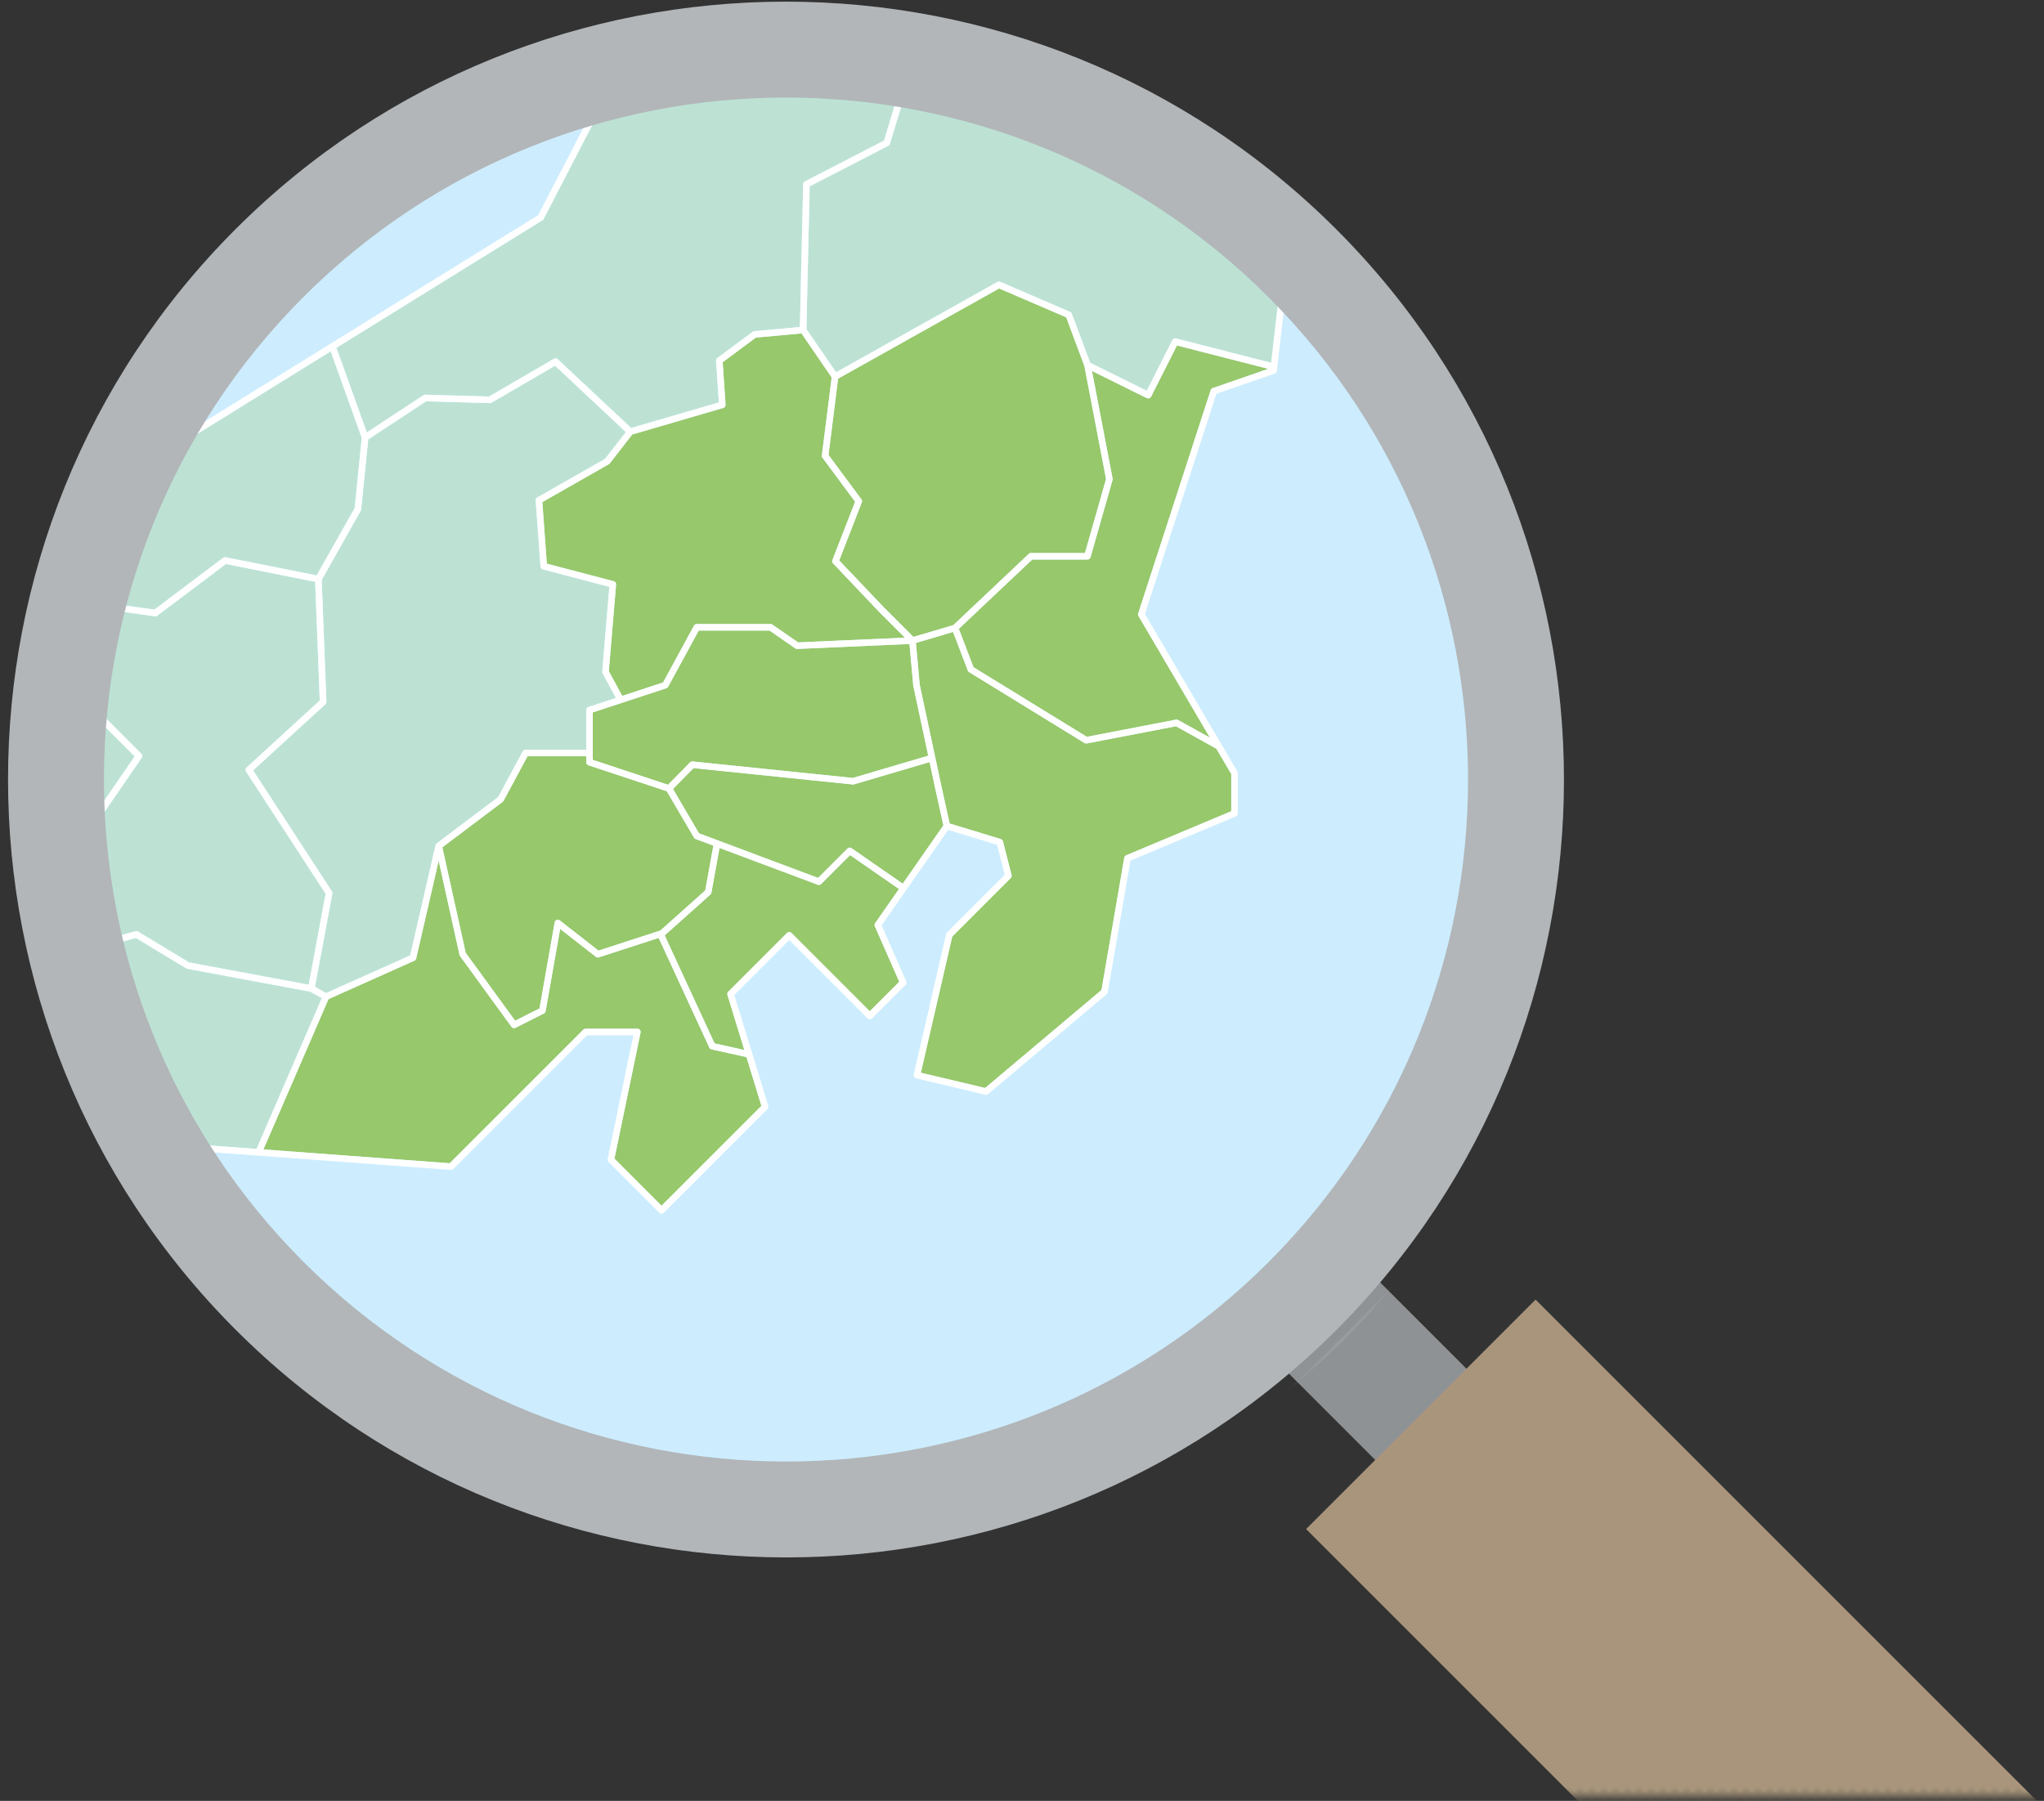 <svg width="244" height="215" xmlns="http://www.w3.org/2000/svg" xmlns:xlink="http://www.w3.org/1999/xlink"><rect width="100%" height="100%" fill="#333333" stroke="none"/><defs><path id="c" d="M0 .256h188.663v337.171H0V.256h188.663v188.713H0V.256z"/><path id="e" d="M21.668 193.682l157.685 157.685L188.663.256H0z"/><circle id="a" cx="87" cy="87" r="87"/></defs><g fill="none" fill-rule="evenodd"><g transform="translate(9 4)"><mask id="b" fill="#fff"><use xlink:href="#a"/></mask><use fill="#CDEDFE" xlink:href="#a"/><g opacity=".286" mask="url(#b)"><path d="M50.038-6.319a.39.39 0 01.552 0l1.357 1.357a.387.387 0 01.016.53L48.256-.206l2.396 2.397 6.234-4.288 2.834-6.3-1.076-1.076-2.608 1.337a.385.385 0 01-.452-.07l-1.419-1.419a.392.392 0 01-.097-.382l1.82-6.334.401-3.057-1.613-.58-3.219 4.81-4.22 8.206 1.72 1.723 1.081-1.08" fill="#97C86B"/><path d="M51.457-15.168l3.219-4.81 1.613.58-.401 3.057-1.82 6.334a.392.392 0 00.097.382l1.419 1.42c.12.12.304.147.452.07l2.608-1.338 1.076 1.076-2.834 6.3-6.234 4.288-2.396-2.397 3.707-4.226a.387.387 0 00-.016-.53L50.59-6.32a.39.39 0 00-.552 0l-1.08 1.08-1.721-1.723 4.22-8.206zM48.682-4.413a.384.384 0 00.276.113.386.386 0 00.276-.113l1.08-1.08.822.823L47.43-.448a.391.391 0 00.017.534L50.33 2.97a.392.392 0 00.497.046l6.593-4.533a.387.387 0 00.132-.164l2.99-6.643a.389.389 0 00-.082-.436l-1.465-1.466a.39.39 0 00-.457-.07l-2.603 1.337-1.053-1.053 1.762-6.143.012-.055.448-3.4a.39.39 0 00-.253-.416l-2.199-.792a.389.389 0 00-.456.152l-3.4 5.08-.022.039-4.36 8.482a.386.386 0 00.07.453l2.198 2.198z" fill="#FFF"/><path d="M219.294 217.75a.394.394 0 01-.448.133l-18.2-6.865-5.491 8.693 12.157 10.49c.09.078.136.187.136.304a.38.38 0 01-.148.296l-15.98 12.818-.032.023-12.056 7.777 2.954 6.998a.372.372 0 01-.011.327l-12.166 24.022 11.078 6.77 14.235-18.114-1.711-15.243a.38.38 0 01.097-.304l9.574-10.549a.382.382 0 01.171-.109l7.188-2.253 23.278-16.774 10.224-24.606-8.205-6.077-16.644 22.243" fill="#97C86B"/><path d="M233.919 226.19l-23.278 16.774-7.188 2.253a.382.382 0 00-.171.11l-9.574 10.548a.38.38 0 00-.097.304l1.711 15.243-14.235 18.115-11.078-6.771 12.166-24.022a.372.372 0 00.011-.327l-2.954-6.998 12.056-7.777.031-.023 15.981-12.818a.38.38 0 00.148-.296.397.397 0 00-.136-.304l-12.157-10.49 5.492-8.693 18.199 6.865a.394.394 0 00.448-.133l16.644-22.243 8.205 6.077-10.224 24.606zm2.17-31.541a.39.39 0 00-.545.078l-16.698 22.321-18.223-6.872a.385.385 0 00-.464.156l-5.842 9.246a.393.393 0 00.074.503l12.06 10.405-15.604 12.513-12.313 7.941a.388.388 0 00-.148.48l3.013 7.133-12.251 24.181a.39.39 0 00.148.507l11.678 7.142c.172.101.39.062.51-.094l14.551-18.509a.393.393 0 00.078-.284l-1.707-15.227 9.382-10.338 7.145-2.242a.38.38 0 00.113-.054l23.418-16.876a.39.39 0 00.13-.168L244.98 201.6a.39.39 0 00-.129-.46l-8.762-6.491z" fill="#FFF"/><path d="M108.977-22.353l-1.415 7.688a.395.395 0 01-.273.304l-5.605 1.668v10.79l19.068 4.511 1.049-11.75a.4.4 0 01.179-.296l4.381-2.775 6.03-25.57-1.575-8.22-.027-.016-.483.52a.39.39 0 01-.452.087l-19.474-9.094-5.41-.472v5.65a.414.414 0 01-.031.154l-8.042 18.766 11.904 7.658a.39.39 0 01.176.397" fill="#97C86B"/><path d="M157.58-42.673a.388.388 0 01-.496.2l-21.723-8.478-1.196 1.29-2.83 3.051.015.01a.388.388 0 01.2.269l1.625 8.482a.456.456 0 01-.004.163l-6.089 25.804a.385.385 0 01-.167.242l-4.354 2.756-.152 1.684 10.462 2.19h.007l4.074.929a.39.39 0 01.304.39l-.082 4.046 5.398.725.741-4.245a.386.386 0 01.386-.32h.647l-.877-11.476a.402.402 0 01.113-.305l7.281-7.278a.388.388 0 01.55 0l5.578 5.575 5.679-2.65-1.895-19.232a.413.413 0 01.036-.206l5.211-10.948-4.342-1.54-4.1 8.872M41.54 43.19a.363.363 0 01.225-.067l7.61.222 7.74-4.506a.393.393 0 01.465.05l8.766 8.21 4.568-1.333 5.902-1.72-.336-4.962a.394.394 0 01.156-.339l4.218-3.134a.399.399 0 01.199-.074l5.433-.495.394-17.047a.383.383 0 01.21-.336l9.445-4.876 4.37-14.436v-11.332c0-.172.116-.324.28-.374l5.652-1.684 1.325-7.197-11.577-7.441-8.953 20.887a.38.38 0 01-.214.21L67.776-.807l-11.88 22.945a.404.404 0 01-.14.152L31.157 37.517l3.627 10.116 6.754-4.444M-1.25 77.186L1.7 72.43.823 55.297a.388.388 0 01.03-.164l.001-.011 5.277-12.23V29.375a.38.38 0 01.113-.273l8.539-8.541v-7.064l-19.41 8.713v15.819l-.008.078-3.296 16.072a.394.394 0 01-.097.188l-11.95 12.755 11.557 8.837 7.171 1.228" fill="#97C86B"/><path d="M1.606 55.348l.636 12.431 7.191.998 8.202-6.174a.4.4 0 01.31-.07L28.803 64.7l4.54-8.042.845-8.378-3.707-10.342-17.987 11.138a.392.392 0 01-.481-.059L6.65 43.653 1.606 55.348m-37.148 49.711l6.815-3.372.027-.012 11.92-4.807.3-.12.049-.012c.011-.004.022-.008.035-.008.009-.004.018-.004.027-.004h.036c.014 0 .028-.004.042 0l15.046 1.688 8.327-12.108-8.327-8.327-7.402-1.267a.392.392 0 01-.17-.074l-11.697-8.946-6.558 7.001v18.552c0 .172-.109.32-.27.374l-17.716 5.664 1.043 6.339 8.473-.561" fill="#97C86B"/><path d="M-9.156 115.128l6.27 1.637 1.853-7.114a.415.415 0 01.1-.176.412.412 0 01.173-.1l7.938-2.196a.398.398 0 01.305.043l6.09 3.68 14.278 2.659 2.023-10.86-9.495-14.58a.389.389 0 01.063-.5l8.732-7.987-.548-14.174-10.662-2.128-8.19 6.167a.382.382 0 01-.289.074L2.282 68.57l.202 3.941a.384.384 0 01-.058.226l-2.988 4.818 8.425 8.428c.133.133.152.34.045.496L-.736 99.048a.386.386 0 01-.364.167l-14.36-1.614 3.845 4.951a.4.4 0 01.08.265l-.698 11.508 3.077.803M143.278 1.583a.393.393 0 01-.437.32l-6.115-.82a.389.389 0 01-.34-.393l.086-4.081-3.769-.854L122.34-6.42l-.85 9.543a.399.399 0 01-.164.284.38.38 0 01-.316.063l-19.446-4.6-4.33 14.299a.393.393 0 01-.191.233l-9.39 4.842-.39 17.036.495.725 3.048 4.444 19.251-10.783a.401.401 0 01.347-.02l8.33 3.59c.098.04.176.122.21.22l2.191 5.854 6.76 3.345 3.051-6.042a.39.39 0 01.444-.203l11.359 2.908 2.915-25.471-1.259-16.552h-.378l-.748 4.288" fill="#97C86B"/><path d="M128.412 43.353a.387.387 0 01-.519.171l-6.54-3.235 2.463 12.84a.4.4 0 01-.008.18l-2.623 9.208a.388.388 0 01-.374.284h-6.588l-8.762 8.273 1.75 4.58 13.53 8.311 10.629-2.05a.38.38 0 01.261.043l3.797 2.105-8.525-14.522a.388.388 0 01-.031-.315l8.65-26.649a.385.385 0 01.245-.245l6.63-2.297-10.898-2.79-3.087 6.108" fill="#97C86B"/><path d="M113.802 62.127a.374.374 0 01.265-.105h6.447l2.518-8.838-2.588-13.488-2.17-5.812-8.003-3.446-19.224 10.767-1.142 9.106 3.92 5.298a.373.373 0 01.051.37l-2.693 6.928 5.32 5.598 3.532 3.531 4.771-1.41 8.996-8.499m6.938 22.629a.376.376 0 01-.28-.05l-13.771-8.46a.368.368 0 01-.16-.19l-1.758-4.608-4.432 1.31.452 4.982 2.518 11.788 1.053 4.783 6.1 1.856a.41.41 0 01.265.277l1.029 4.019a.384.384 0 01-.101.37l-6.978 6.978-3.75 16.256 7.672 1.82 13.888-11.695 2.72-15.795a.398.398 0 01.234-.293l12.536-5.255v-4.444l-1.774-3.017-4.825-2.682-10.637 2.05" fill="#97C86B"/><path d="M73.682 86.904l19.123 1.969 9-2.655-1.782-8.338-.007-.047-.449-4.95-13.393.592a.383.383 0 01-.241-.07l-3.068-2.125h-8.454l-3.649 6.705a.39.39 0 01-.218.183l-8.782 2.885v5.66l8.98 2.975 2.624-2.667a.384.384 0 01.316-.117" fill="#97C86B"/><path d="M102.545 89.696l-.577-2.714-9.015 2.659a.39.39 0 01-.152.016L73.79 87.7l-2.452 2.495 3.107 5.29 2.284.853 11.927 4.472 3.5-3.501a.39.39 0 01.496-.047l6.107 4.234 4.853-6.959-1.068-4.841" fill="#97C86B"/><path d="M89.031 101.535a.387.387 0 01-.413.09l-11.725-4.39-.966 5.337a.381.381 0 01-.121.222l-5.457 4.88 5.952 12.888 3.547.788-2.011-6.565a.393.393 0 01.097-.39l7.005-7.005a.393.393 0 01.553 0l9.336 9.34 3.52-3.52-2.916-6.623a.386.386 0 01.039-.378l2.841-4.074-5.835-4.046-3.446 3.446" fill="#97C86B"/><path d="M75.673 121.065l-6.045-13.09-7.141 2.32a.385.385 0 01-.359-.067l-4.26-3.325-1.73 9.812a.391.391 0 01-.207.28l-3.384 1.708a.393.393 0 01-.49-.117l-6.138-8.436a.363.363 0 01-.066-.144l-2.487-11.24-2.681 11.66a.388.388 0 01-.22.27l-10.252 4.588-7.764 17.94 22.24 1.649 15.943-15.944a.377.377 0 01.272-.113h6.182a.386.386 0 01.382.468l-3.118 15.04 5.62 5.62 11.92-11.92-1.78-5.82-4.164-.92a.396.396 0 01-.273-.219" fill="#97C86B"/><path d="M52.493 117.857l2.912-1.47 1.804-10.26a.388.388 0 01.624-.238l4.611 3.598 7.39-2.401 5.352-4.783.967-5.349-2.109-.787a.36.36 0 01-.113-.067.423.423 0 01-.086-.1l-3.254-5.54-9.344-3.096a.39.39 0 01-.265-.37v-.706h-7.008l-2.86 5.318a.403.403 0 01-.109.128l-7.197 5.423 2.789 12.6 5.896 8.1m-24.465-3.47l-14.668-2.732a.4.4 0 01-.13-.051l-6.006-3.63-7.56 2.09-1.894 7.274a.377.377 0 01-.066.137.322.322 0 01-.114.101.388.388 0 01-.295.043l-6.161-1.61-.01 2.764 2.257 5.742.552 1.403a.426.426 0 01.026.11l.02.226 1.048-3.057a.388.388 0 01.567-.206l15.99 9.43 10.042.744 7.792-18.006-1.39-.772" fill="#97C86B"/><path d="M39.969 110.064l3.024-13.157a.383.383 0 01.145-.222l7.33-5.524 2.93-5.446a.391.391 0 01.342-.206h7.242v-4.737c0-.167.11-.32.27-.37l3.277-1.08-1.59-2.923a.425.425 0 01-.047-.219l.85-10.124-7.932-2.081a.383.383 0 01-.288-.347l-.573-7.87a.381.381 0 01.194-.367l8.089-4.612 2.482-3.2-8.454-7.922-7.59 4.417a.385.385 0 01-.207.05l-7.598-.218-6.91 4.55-.845 8.362a.376.376 0 01-.048.152l-4.664 8.264.562 14.548a.392.392 0 01-.127.304l-8.62 7.887 9.399 14.431a.394.394 0 01.057.285l-2.072 11.121 1.337.745 10.035-4.49" fill="#97C86B"/><path d="M81.232 36.305l-3.96 2.94.343 5.06a.392.392 0 01-.281.4l-10.863 3.17-2.67 3.442a.385.385 0 01-.113.098l-7.944 4.53.534 7.348 7.979 2.093a.386.386 0 01.288.41L63.68 76.13l1.602 2.947 4.872-1.603 3.684-6.77a.392.392 0 01.343-.204h8.805c.082 0 .16.024.222.07l3.064 2.121 12.75-.565-3.076-3.072-.008-.008-5.488-5.78a.387.387 0 01-.082-.41l2.706-6.958-3.89-5.248a.405.405 0 01-.075-.28l1.17-9.31-3.602-5.254-5.445.499m-90.86 82.686a.402.402 0 01-.028-.144l.01-3.04-2.938-.765-1.891 1.103.978 6.573a.395.395 0 01-.08.3l-7.47 9.434.628 6.865 5.46 3.255c.18.109.242.343.14.526l-8.42 15.223a.435.435 0 01-.105.125l-3.992 3.029-1.602 7.788 3.615 3.197 7.19-13.469a.385.385 0 01.245-.195l14.254-3.761 8.4-9.656-13.113-9.781a.387.387 0 01-.144-.41l1.843-7.09-.165-1.946-2.815-7.16" fill="#97C86B"/><path d="M166.357-50.713l-4.751-1.686a.387.387 0 00-.484.204l-4.096 8.863-21.096-8.233 5.033-5.424a.385.385 0 00.074-.413l-6.397-15.533 6.432-12.028a.392.392 0 00.047-.175l.444-18.926a.425.425 0 00-.024-.14l-2.112-5.962 25.687-5.535 7.491 7.492 4.362 35.191-10.61 22.305zm-5.546 11.656a.413.413 0 00-.036.206l1.895 19.231-5.68 2.65-5.577-5.574a.388.388 0 00-.55 0l-7.281 7.278a.402.402 0 00-.113.305l.877 11.476h-.647a.386.386 0 00-.386.32l-.74 4.245-5.4-.725.083-4.047a.39.39 0 00-.304-.39l-4.074-.927h-.007L122.409-7.2l.152-1.684 4.354-2.756a.385.385 0 00.167-.242l6.089-25.804a.456.456 0 00.004-.163l-1.626-8.482a.388.388 0 00-.199-.27l-.015-.009 2.83-3.052 1.196-1.29 21.723 8.48a.388.388 0 00.495-.2l4.1-8.873 4.343 1.54-5.211 10.948zm-15.148 52.904l-2.915 25.471-11.359-2.908a.39.39 0 00-.444.203l-3.052 6.042-6.759-3.345-2.19-5.855a.375.375 0 00-.21-.218l-8.33-3.59a.401.401 0 00-.348.019L90.805 40.449l-3.048-4.444-.495-.725.39-17.036 9.39-4.842a.393.393 0 00.19-.233l4.331-14.3 19.446 4.6a.38.38 0 00.316-.062.399.399 0 00.164-.284l.85-9.543 10.364 2.175 3.77.854-.086 4.081a.389.389 0 00.339.394l6.115.819a.393.393 0 00.437-.32l.748-4.288h.378l1.26 16.552zm-9.896 28.485a.385.385 0 00-.246.245l-8.65 26.649a.388.388 0 00.032.315l8.525 14.522-3.797-2.105a.38.38 0 00-.261-.043l-10.63 2.05-13.529-8.311-1.75-4.58 8.762-8.273h6.588a.388.388 0 00.374-.284l2.623-9.208a.4.4 0 00.008-.18l-2.464-12.84 6.541 3.235c.191.094.425.02.519-.171l3.087-6.109 10.898 2.791-6.63 2.297zm2.21 46.073v4.444l-12.536 5.255a.398.398 0 00-.234.293l-2.72 15.795-13.888 11.695-7.671-1.82 3.75-16.256 6.977-6.978a.384.384 0 00.101-.37l-1.03-4.02a.41.41 0 00-.264-.276l-6.1-1.856-1.053-4.783-2.518-11.788-.452-4.982 4.432-1.31 1.758 4.608a.368.368 0 00.16.19l13.77 8.46a.38.38 0 00.282.05l10.637-2.05 4.825 2.682 1.774 3.017zm-39.217 13.09l-6.107-4.233a.39.39 0 00-.495.047l-3.5 3.5-11.928-4.47-2.284-.854-3.107-5.29 2.452-2.495 19.01 1.957a.39.39 0 00.152-.016l9.015-2.659.577 2.714 1.068 4.841-4.853 6.959zm-3.29 4.714a.386.386 0 00-.038.378l2.915 6.623-3.52 3.52-9.335-9.34a.393.393 0 00-.553 0l-7.005 7.005a.393.393 0 00-.097.39l2.011 6.565-3.547-.788-5.952-12.888 5.457-4.88a.381.381 0 00.12-.222l.967-5.337 11.725 4.39a.388.388 0 00.413-.09l3.446-3.446 5.835 4.046-2.841 4.074zm-13.58 21.814l-11.92 11.921-5.62-5.62 3.118-15.04a.387.387 0 00-.382-.468h-6.182a.377.377 0 00-.272.113l-15.944 15.944-22.239-1.65 7.764-17.94 10.251-4.587a.388.388 0 00.22-.27l2.682-11.66 2.487 11.24a.363.363 0 00.066.144l6.137 8.436c.113.152.32.202.491.117l3.384-1.708a.391.391 0 00.206-.28l1.731-9.812 4.26 3.325a.385.385 0 00.359.066l7.14-2.32 6.046 13.091a.396.396 0 00.273.218l4.163.92 1.782 5.82zm-60.264 5.142l-10.042-.744-15.99-9.43a.388.388 0 00-.567.207l-1.049 3.056-.02-.226a.426.426 0 00-.025-.11l-.552-1.403-2.257-5.742.01-2.764 6.16 1.61a.4.4 0 00.296-.043.322.322 0 00.114-.101.377.377 0 00.066-.137l1.895-7.274 7.559-2.09 6.005 3.63a.4.4 0 00.13.05l14.67 2.733 1.389.772-7.792 18.006zm-30.117 2.023a.387.387 0 00.144.41l13.113 9.78-8.4 9.657-14.254 3.761a.385.385 0 00-.245.195l-7.19 13.469-3.615-3.197 1.602-7.788 3.992-3.03a.435.435 0 00.106-.124l8.42-15.223a.394.394 0 00-.142-.526l-5.46-3.255-.626-6.865 7.469-9.434a.395.395 0 00.08-.3l-.978-6.573 1.89-1.103 2.94.764-.01 3.04c0 .048.008.098.027.145l2.815 7.161.165 1.946-1.843 7.09zm-24.232 51.134l-23.442-11.34-3.21-20.47 6.07-1.703 17.725-4.975.944 7.34-4.106 3.74a.396.396 0 00-.111.4l3.228 10.967c.054.183.233.3.423.277l5.71-.741 3.792 3.348-7.023 13.157zm-17.4-46.604a.39.39 0 00.059-.156l.314-2.268 5.19-3.365a.38.38 0 00.17-.241l2.354-10.705 4.896 1.189.909.472 3.269 1.691-1.085 4.745-.007.05-1.56 15.905-23.324 6.546 8.816-13.863zm-25.702-6.888a.399.399 0 00-.224.031l-4.062 1.91-4.01-10.357 4.443-11.867 3.934-5.96a.393.393 0 00.04-.347l-3.373-9.372 16.829-3.664 2.64 10.327a.37.37 0 00.139.21l5.986 4.674 10.732 14.186-2.367 10.763-5.081 3.29-25.626-3.824zm-27.374 12.786l-9.795 1.957-7.3-26.789 11.55-9.85a.392.392 0 00.134-.246l.652-5.017 10.837 4.339.05.019 10.235 2.561.085.012 6.166.144-4.318 11.535a.391.391 0 00.002.277l4.082 10.545-22.38 10.513zm-43.215 8.643a.398.398 0 00-.2.109l-5.973 5.972-4.407 1.025 1.68-5.231a.387.387 0 00-.06-.355l-9.705-12.782 6.803-11.025 14.98-5.36a.44.44 0 00.134-.082l7.575-7.013 9.063-.233 5.47 1.676 7.294 26.77-32.654 6.529zm-13.387 13.297l-1.53 1.532h-30.19l-7.026-5.738a.372.372 0 00-.164-.078l-6.663-1.443.739-14.15 10.044-.651c.06-.004.12-.02.171-.051l10.731-6.237 5.922-2.975 3.457 12.373a.39.39 0 00.375.285h6.43a.39.39 0 00.376-.285l1.742-6.256 9.268 12.209-3.682 11.465zm12.855-60.377l22.083-8.178 9.244.978-3.608 10.658-7.416 7.87-9.11.235a.39.39 0 00-.256.105l-7.624 7.056-15.034 5.38a.406.406 0 00-.2.163l-7.016 11.367a.39.39 0 00-.044.102l-1.874 6.728h-5.838l-3.443-12.326 30.136-30.138zm32.121-7.114l17.064 1.809c.049.004.095 0 .143-.012l17.778-4.81 3.337 9.266-3.731 5.656-6.455-.152-10.167-2.545-11.279-4.518a.38.38 0 00-.342.027.38.38 0 00-.189.284l-.698 5.368-11.461 9.777-4.932-1.512 7.155-7.594a.354.354 0 00.086-.14l3.691-10.904zm65.908-10.915l3.8 4-.766 5.812a.435.435 0 00.002.117l1.155 7.017c.032.198.21.339.41.327l8.45-.561-1.486 17.456-4.753-1.154-10.787-14.26-.07-.07-5.923-4.623-2.61-10.206 12.578-3.855zm21.574 4.467a.394.394 0 00.271-.374V74.691l6.558-7.001 11.696 8.946c.051.04.108.063.171.074l7.402 1.267 8.327 8.327-8.327 12.108-15.046-1.688c-.014-.004-.028 0-.042 0h-.036c-.01 0-.018 0-.027.004-.013 0-.024.004-.035.008l-.049.012-.3.12-11.92 4.807-.027.012-6.815 3.372-8.473.561-1.043-6.339 17.715-5.664zm19.315-39.251a.394.394 0 00.097-.188l3.296-16.072.009-.078v-15.82l19.409-8.712v7.064L6.244 29.1a.384.384 0 00-.113.274v13.519L.854 55.122c0 .004 0 .008-.002.011a.388.388 0 00-.029.164L1.7 72.43l-2.949 4.756-7.17-1.228-11.558-8.837 11.95-12.755zm20.04-5.349a.392.392 0 00.482.059L30.48 37.938l3.707 10.342-.845 8.378-4.54 8.042-10.858-2.168a.4.4 0 00-.31.07l-8.202 6.175-7.191-.998-.636-12.431L6.65 43.653l5.362 5.364zM89.11 50.37a.405.405 0 00.074.28l3.89 5.248-2.705 6.958a.39.39 0 00.082.41l5.488 5.78.008.008 3.076 3.072-12.75.565-3.064-2.12a.368.368 0 00-.222-.07H74.18a.392.392 0 00-.343.202l-3.684 6.771-4.872 1.603-1.602-2.947.865-10.335a.386.386 0 00-.288-.41l-7.98-2.092-.533-7.349 7.944-4.53a.385.385 0 00.113-.097l2.67-3.442 10.863-3.17a.392.392 0 00.28-.4l-.342-5.06 3.96-2.94 5.445-.5 3.602 5.256-1.17 9.309zm7.395 18.135l-5.32-5.598 2.692-6.928a.373.373 0 00-.05-.37l-3.921-5.298 1.142-9.106 19.224-10.767 8.002 3.446 2.171 5.812 2.588 13.488-2.518 8.838h-6.447a.374.374 0 00-.265.105l-8.996 8.498-4.77 1.411-3.532-3.531zM61.762 86.713v-5.66l8.782-2.885a.39.39 0 00.218-.183l3.649-6.705h8.454l3.068 2.125c.07.05.156.074.241.07l13.393-.593.449 4.951.007.047 1.782 8.338-9 2.655-19.123-1.969a.384.384 0 00-.316.117l-2.623 2.667-8.981-2.975zm-10.757 5.021a.403.403 0 00.109-.128l2.86-5.318h7.008v.706a.39.39 0 00.265.37l9.344 3.096L73.845 96a.43.43 0 00.086.1.36.36 0 00.113.067l2.109.787-.967 5.349-5.352 4.783-7.39 2.401-4.611-3.598a.388.388 0 00-.624.238l-1.804 10.26-2.912 1.47-5.896-8.1-2.79-12.6 7.198-5.423zM30.67 102.69a.394.394 0 00-.057-.285l-9.399-14.431 8.62-7.887a.392.392 0 00.127-.304l-.562-14.548 4.664-8.264a.376.376 0 00.048-.152l.844-8.362 6.911-4.55 7.598.219a.385.385 0 00.207-.05l7.59-4.418 8.454 7.922-2.482 3.2-8.089 4.612a.381.381 0 00-.194.366l.573 7.87a.383.383 0 00.288.348l7.932 2.081-.85 10.124a.425.425 0 00.047.219l1.59 2.923-3.278 1.08a.39.39 0 00-.269.37v4.737H53.74a.391.391 0 00-.343.206l-2.93 5.446-7.329 5.524a.383.383 0 00-.145.222l-3.024 13.157-10.035 4.49-1.337-.744 2.072-11.121zm-64.506 52.587l-1.022-7.944 1.523-15.543 3.887 2.113a.414.414 0 00.246.043l.068-.012 7.336-1.15.622 6.803a.394.394 0 00.188.3l5.306 3.165-8.198 14.822-4.042 3.067a.394.394 0 00-.147.234l-1.622 7.883-5.28.682-3.065-10.412 4.077-3.715a.385.385 0 00.123-.336zm19.544-32.609l-7.367 9.305-7.533 1.182-4.028-2.187 1.086-4.752a.389.389 0 00-.2-.433l-4.257-2.203 1.523-17.885 6.675-3.302 11.933-4.81 4.14 5.333-.697 11.476-2.078 1.213a.39.39 0 00-.189.393l.992 6.67zm2.678-20.115l-3.845-4.95 14.36 1.613a.386.386 0 00.364-.167L7.908 86.48a.388.388 0 00-.045-.496l-8.425-8.428 2.988-4.818a.384.384 0 00.058-.226l-.202-3.941 7.203 1.002a.382.382 0 00.289-.074l8.19-6.167 10.662 2.128.548 14.174-8.732 7.988a.389.389 0 00-.063.499l9.495 14.58-2.023 10.86-14.279-2.659-6.089-3.68a.398.398 0 00-.305-.043l-7.938 2.195a.412.412 0 00-.174.101.415.415 0 00-.099.176l-1.853 7.114-6.27-1.637-3.077-.803.699-11.508a.4.4 0 00-.081-.265zm67.37-80.262a.404.404 0 00.14-.152L67.777-.807l19.642-7.777a.38.38 0 00.214-.21l8.953-20.887 11.577 7.441-1.325 7.197-5.652 1.684a.397.397 0 00-.28.374v11.332l-4.37 14.436-9.445 4.876a.383.383 0 00-.21.336l-.394 17.047-5.433.495a.399.399 0 00-.2.074l-4.217 3.134a.394.394 0 00-.156.34l.336 4.962-5.902 1.719-4.568 1.333-8.766-8.21a.393.393 0 00-.464-.05l-7.742 4.506-7.61-.222a.363.363 0 00-.225.066l-6.754 4.444-3.627-10.116L55.755 22.29zm49.184-71.464a.414.414 0 00.03-.154v-5.65l5.411.472 19.474 9.094a.393.393 0 00.452-.088l.483-.52.027.017 1.575 8.22-6.03 25.57-4.381 2.775a.4.4 0 00-.18.297l-1.048 11.75-19.068-4.511v-10.79l5.605-1.67a.395.395 0 00.273-.303l1.415-7.688a.39.39 0 00-.176-.397l-11.904-7.658 8.042-18.766zm.03-61.106l18.04-3.254 13.736-1.859 1.797 5.069 2.241 6.313-.444 18.762-6.474 12.108a.413.413 0 00-.047.164.42.42 0 00.031.169l6.373 15.472-10.294 11.098-19.279-9.004a.393.393 0 00-.133-.035l-5.546-.484v-54.519zm0-7.7l11.012-11.012a.397.397 0 00.11-.21l3.644-21.68 7.99.952 1.653 10.37a.439.439 0 00.11.215l6.283 6.284a.388.388 0 00.276.114c.106 0 .203-.04.277-.114l3.321-3.321 8.365.806c.203.02.39-.12.42-.323l2.09-12.389a.4.4 0 00-.066-.289l-3.192-4.533a.39.39 0 00-.659.032l-3.005 5.29h-6.51l-2.315-6.078 5.422-10.742 15.634 7.023v32.438c0 .103.043.203.113.276l8.517 8.514-25.297 5.45-1.79-5.045a.391.391 0 00-.42-.256l-14.052 1.902-.02.002-17.91 3.232v-6.908zM177.76-73l-4.397-35.438a.393.393 0 00-.113-.227l-7.734-7.737-.097-.096-8.81-8.81v-32.529a.388.388 0 00-.23-.355l-16.207-7.28a.39.39 0 00-.506.18L134-154.065a.385.385 0 00-.016.315l2.472 6.49a.39.39 0 00.362.25h7.005a.39.39 0 00.339-.196l2.814-4.953 2.748 3.899-2 11.872-8.189-.789a.381.381 0 00-.312.113l-3.177 3.175-5.917-5.919-1.68-10.537a.392.392 0 00-.339-.326l-8.653-1.03a.388.388 0 00-.429.323l-3.687 21.922-11.039 11.038a.4.4 0 00-.113.275v68.734L86.981-9.25 67.355-1.477a.372.372 0 00-.202.183l-11.9 22.976L12.346 48.25 6.91 42.811V29.537l8.538-8.54a.386.386 0 00.114-.274v-7.831a.4.4 0 00-.178-.328.393.393 0 00-.371-.027l-20.189 9.067a.384.384 0 00-.23.355v16.03l-3.266 15.924-19.074 20.357a.385.385 0 00-.105.265v18.423l-17.179 5.497.71-5.387a.393.393 0 00-.104-.32l-4.094-4.312a.385.385 0 00-.397-.1l-13.148 4.03-17.615 3.836c-.003 0-.006 0-.009.004h-.01l-18.054 4.884-17.302-1.836-9.819-1.04a.39.39 0 00-.176.023l-22.25 8.24a.425.425 0 00-.14.09l-30.312 30.317-6.3 3.166-.02.011-10.662 6.195-10.3.666a.389.389 0 00-.364.367l-.774 14.833a.39.39 0 00.307.401l6.896 1.49 7.061 5.765c.07.058.156.09.247.09h30.489a.39.39 0 00.276-.117l1.711-1.712a.38.38 0 00.096-.156l1.815-5.652 4.97-1.158a.387.387 0 00.187-.101l5.97-5.972 32.947-6.589 10.199-2.042.089-.028 22.752-10.689 4.334-2.035 25.273 3.774-.274 1.98-9.317 14.646v.004h-.001a.392.392 0 00-.049.117c-.003.012-.003.027-.004.039a.396.396 0 00-.003.094v.019l3.296 21.016c.02.124.1.234.215.288l23.963 11.594c.188.093.415.02.513-.168l14.687-27.51 14.206-3.754a.386.386 0 00.195-.121l8.754-10.062a.388.388 0 00-.06-.57l-13.241-9.873 1.79-6.888 1.49-4.339 15.657 9.235c.051.031.11.05.17.055l10.41.768 22.963 1.703a.4.4 0 00.304-.113l15.955-15.956h5.539l-3.06 14.775a.38.38 0 00.105.355l6.042 6.046a.386.386 0 00.277.113.386.386 0 00.277-.113l12.36-12.362a.39.39 0 00.097-.39l-4.054-13.238 6.564-6.565 9.34 9.34a.383.383 0 00.273.114.386.386 0 00.276-.113l3.984-3.984a.395.395 0 00.082-.433l-2.935-6.666 7.951-11.399 5.84 1.774.92 3.59-6.9 6.9a.384.384 0 00-.101.187l-3.863 16.743a.382.382 0 00.288.464l8.24 1.957a.38.38 0 00.34-.078l14.149-11.917a.385.385 0 00.132-.23l2.71-15.725 12.574-5.275a.381.381 0 00.241-.358V88.3c0-.07-.02-.136-.054-.199L127.667 69.3l8.536-26.298 6.958-2.405a.388.388 0 00.261-.328l.047-.417 2.974-25.955.004-.074-2.187-28.664 6.88-6.876 5.492 5.493a.386.386 0 00.44.077l6.179-2.884a.382.382 0 00.222-.394l-1.91-19.395 16.16-33.965a.408.408 0 00.035-.216z" fill="#FFF"/></g><g mask="url(#b)"><path d="M50.038-6.319a.39.39 0 01.552 0l1.357 1.357a.387.387 0 01.016.53L48.256-.206l2.396 2.397 6.234-4.288 2.834-6.3-1.076-1.076-2.608 1.337a.385.385 0 01-.452-.07l-1.419-1.419a.392.392 0 01-.097-.382l1.82-6.334.401-3.057-1.613-.58-3.219 4.81-4.22 8.206 1.72 1.723 1.081-1.08" fill="#97C86B"/><path d="M51.457-15.168l3.219-4.81 1.613.58-.401 3.057-1.82 6.334a.392.392 0 00.097.382l1.419 1.42c.12.12.304.147.452.07l2.608-1.338 1.076 1.076-2.834 6.3-6.234 4.288-2.396-2.397 3.707-4.226a.387.387 0 00-.016-.53L50.59-6.32a.39.39 0 00-.552 0l-1.08 1.08-1.721-1.723 4.22-8.206zM48.682-4.413a.384.384 0 00.276.113.386.386 0 00.276-.113l1.08-1.08.822.823L47.43-.448a.391.391 0 00.017.534L50.33 2.97a.392.392 0 00.497.046l6.593-4.533a.387.387 0 00.132-.164l2.99-6.643a.389.389 0 00-.082-.436l-1.465-1.466a.39.39 0 00-.457-.07l-2.603 1.337-1.053-1.053 1.762-6.143.012-.055.448-3.4a.39.39 0 00-.253-.416l-2.199-.792a.389.389 0 00-.456.152l-3.4 5.08-.022.039-4.36 8.482a.386.386 0 00.07.453l2.198 2.198z" fill="#FFF"/><path d="M219.294 217.75a.394.394 0 01-.448.133l-18.2-6.865-5.491 8.693 12.157 10.49c.09.078.136.187.136.304a.38.38 0 01-.148.296l-15.98 12.818-.032.023-12.056 7.777 2.954 6.998a.372.372 0 01-.011.327l-12.166 24.022 11.078 6.77 14.235-18.114-1.711-15.243a.38.38 0 01.097-.304l9.574-10.549a.382.382 0 01.171-.109l7.188-2.253 23.278-16.774 10.224-24.606-8.205-6.077-16.644 22.243" fill="#97C86B"/><path d="M233.919 226.19l-23.278 16.774-7.188 2.253a.382.382 0 00-.171.11l-9.574 10.548a.38.38 0 00-.097.304l1.711 15.243-14.235 18.115-11.078-6.771 12.166-24.022a.372.372 0 00.011-.327l-2.954-6.998 12.056-7.777.031-.023 15.981-12.818a.38.38 0 00.148-.296.397.397 0 00-.136-.304l-12.157-10.49 5.492-8.693 18.199 6.865a.394.394 0 00.448-.133l16.644-22.243 8.205 6.077-10.224 24.606zm2.17-31.541a.39.39 0 00-.545.078l-16.698 22.321-18.223-6.872a.385.385 0 00-.464.156l-5.842 9.246a.393.393 0 00.074.503l12.06 10.405-15.604 12.513-12.313 7.941a.388.388 0 00-.148.48l3.013 7.133-12.251 24.181a.39.39 0 00.148.507l11.678 7.142c.172.101.39.062.51-.094l14.551-18.509a.393.393 0 00.078-.284l-1.707-15.227 9.382-10.338 7.145-2.242a.38.38 0 00.113-.054l23.418-16.876a.39.39 0 00.13-.168L244.98 201.6a.39.39 0 00-.129-.46l-8.762-6.491z" fill="#FFF"/><path d="M108.977-22.353l-1.415 7.688a.395.395 0 01-.273.304l-5.605 1.668v10.79l19.068 4.511 1.049-11.75a.4.4 0 01.179-.296l4.381-2.775 6.03-25.57-1.575-8.22-.027-.016-.483.52a.39.39 0 01-.452.087l-19.474-9.094-5.41-.472v5.65a.414.414 0 01-.031.154l-8.042 18.766 11.904 7.658a.39.39 0 01.176.397" fill="#97C86B"/><path d="M157.58-42.673a.388.388 0 01-.496.2l-21.723-8.478-1.196 1.29-2.83 3.051.015.01a.388.388 0 01.2.269l1.625 8.482a.456.456 0 01-.004.163l-6.089 25.804a.385.385 0 01-.167.242l-4.354 2.756-.152 1.684 10.462 2.19h.007l4.074.929a.39.39 0 01.304.39l-.082 4.046 5.398.725.741-4.245a.386.386 0 01.386-.32h.647l-.877-11.476a.402.402 0 01.113-.305l7.281-7.278a.388.388 0 01.55 0l5.578 5.575 5.679-2.65-1.895-19.232a.413.413 0 01.036-.206l5.211-10.948-4.342-1.54-4.1 8.872M-1.25 77.186L1.7 72.43.823 55.297a.388.388 0 01.03-.164l.001-.011 5.277-12.23V29.375a.38.38 0 01.113-.273l8.539-8.541v-7.064l-19.41 8.713v15.819l-.008.078-3.296 16.072a.394.394 0 01-.097.188l-11.95 12.755 11.557 8.837 7.171 1.228m129.662-33.834a.387.387 0 01-.519.171l-6.54-3.235 2.463 12.84a.4.4 0 01-.008.18l-2.623 9.208a.388.388 0 01-.374.284h-6.588l-8.762 8.273 1.75 4.58 13.53 8.311 10.629-2.05a.38.38 0 01.261.043l3.797 2.105-8.525-14.522a.388.388 0 01-.031-.315l8.65-26.649a.385.385 0 01.245-.245l6.63-2.297-10.898-2.79-3.087 6.108" fill="#97C86B"/><path d="M113.802 62.127a.374.374 0 01.265-.105h6.447l2.518-8.838-2.588-13.488-2.17-5.812-8.003-3.446-19.224 10.767-1.142 9.106 3.92 5.298a.373.373 0 01.051.37l-2.693 6.928 5.32 5.598 3.532 3.531 4.771-1.41 8.996-8.499m6.938 22.629a.376.376 0 01-.28-.05l-13.771-8.46a.368.368 0 01-.16-.19l-1.758-4.608-4.432 1.31.452 4.982 2.518 11.788 1.053 4.783 6.1 1.856a.41.41 0 01.265.277l1.029 4.019a.384.384 0 01-.101.37l-6.978 6.978-3.75 16.256 7.672 1.82 13.888-11.695 2.72-15.795a.398.398 0 01.234-.293l12.536-5.255v-4.444l-1.774-3.017-4.825-2.682-10.637 2.05" fill="#97C86B"/><path d="M73.682 86.904l19.123 1.969 9-2.655-1.782-8.338-.007-.047-.449-4.95-13.393.592a.383.383 0 01-.241-.07l-3.068-2.125h-8.454l-3.649 6.705a.39.39 0 01-.218.183l-8.782 2.885v5.66l8.98 2.975 2.624-2.667a.384.384 0 01.316-.117" fill="#97C86B"/><path d="M102.545 89.696l-.577-2.714-9.015 2.659a.39.39 0 01-.152.016L73.79 87.7l-2.452 2.495 3.107 5.29 2.284.853 11.927 4.472 3.5-3.501a.39.39 0 01.496-.047l6.107 4.234 4.853-6.959-1.068-4.841" fill="#97C86B"/><path d="M89.031 101.535a.387.387 0 01-.413.09l-11.725-4.39-.966 5.337a.381.381 0 01-.121.222l-5.457 4.88 5.952 12.888 3.547.788-2.011-6.565a.393.393 0 01.097-.39l7.005-7.005a.393.393 0 01.553 0l9.336 9.34 3.52-3.52-2.916-6.623a.386.386 0 01.039-.378l2.841-4.074-5.835-4.046-3.446 3.446" fill="#97C86B"/><path d="M75.673 121.065l-6.045-13.09-7.141 2.32a.385.385 0 01-.359-.067l-4.26-3.325-1.73 9.812a.391.391 0 01-.207.28l-3.384 1.708a.393.393 0 01-.49-.117l-6.138-8.436a.363.363 0 01-.066-.144l-2.487-11.24-2.681 11.66a.388.388 0 01-.22.27l-10.252 4.588-7.764 17.94 22.24 1.649 15.943-15.944a.377.377 0 01.272-.113h6.182a.386.386 0 01.382.468l-3.118 15.04 5.62 5.62 11.92-11.92-1.78-5.82-4.164-.92a.396.396 0 01-.273-.219" fill="#97C86B"/><path d="M52.493 117.857l2.912-1.47 1.804-10.26a.388.388 0 01.624-.238l4.611 3.598 7.39-2.401 5.352-4.783.967-5.349-2.109-.787a.36.36 0 01-.113-.067.423.423 0 01-.086-.1l-3.254-5.54-9.344-3.096a.39.39 0 01-.265-.37v-.706h-7.008l-2.86 5.318a.403.403 0 01-.109.128l-7.197 5.423 2.789 12.6 5.896 8.1m28.739-81.552l-3.96 2.94.343 5.06a.392.392 0 01-.281.4l-10.863 3.17-2.67 3.442a.385.385 0 01-.113.098l-7.944 4.53.534 7.348 7.979 2.093a.386.386 0 01.288.41L63.68 76.13l1.602 2.947 4.872-1.603 3.684-6.77a.392.392 0 01.343-.204h8.805c.082 0 .16.024.222.07l3.064 2.121 12.75-.565-3.076-3.072-.008-.008-5.488-5.78a.387.387 0 01-.082-.41l2.706-6.958-3.89-5.248a.405.405 0 01-.075-.28l1.17-9.31-3.602-5.254-5.445.499m-90.86 82.686a.402.402 0 01-.028-.144l.01-3.04-2.938-.765-1.891 1.103.978 6.573a.395.395 0 01-.08.3l-7.47 9.434.628 6.865 5.46 3.255c.18.109.242.343.14.526l-8.42 15.223a.435.435 0 01-.105.125l-3.992 3.029-1.602 7.788 3.615 3.197 7.19-13.469a.385.385 0 01.245-.195l14.254-3.761 8.4-9.656-13.113-9.781a.387.387 0 01-.144-.41l1.843-7.09-.165-1.946-2.815-7.16" fill="#97C86B"/><path d="M166.357-50.713l-4.751-1.686a.387.387 0 00-.484.204l-4.096 8.863-21.096-8.233 5.033-5.424a.385.385 0 00.074-.413l-6.397-15.533 6.432-12.028a.392.392 0 00.047-.175l.444-18.926a.425.425 0 00-.024-.14l-2.112-5.962 25.687-5.535 7.491 7.492 4.362 35.191-10.61 22.305zm-5.546 11.656a.413.413 0 00-.036.206l1.895 19.231-5.68 2.65-5.577-5.574a.388.388 0 00-.55 0l-7.281 7.278a.402.402 0 00-.113.305l.877 11.476h-.647a.386.386 0 00-.386.32l-.74 4.245-5.4-.725.083-4.047a.39.39 0 00-.304-.39l-4.074-.927h-.007L122.409-7.2l.152-1.684 4.354-2.756a.385.385 0 00.167-.242l6.089-25.804a.456.456 0 00.004-.163l-1.626-8.482a.388.388 0 00-.199-.27l-.015-.009 2.83-3.052 1.196-1.29 21.723 8.48a.388.388 0 00.495-.2l4.1-8.873 4.343 1.54-5.211 10.948zm-15.148 52.904l-2.915 25.471-11.359-2.908a.39.39 0 00-.444.203l-3.052 6.042-6.759-3.345-2.19-5.855a.375.375 0 00-.21-.218l-8.33-3.59a.401.401 0 00-.348.019L90.805 40.449l-3.048-4.444-.495-.725.39-17.036 9.39-4.842a.393.393 0 00.19-.233l4.331-14.3 19.446 4.6a.38.38 0 00.316-.062.399.399 0 00.164-.284l.85-9.543 10.364 2.175 3.77.854-.086 4.081a.389.389 0 00.339.394l6.115.819a.393.393 0 00.437-.32l.748-4.288h.378l1.26 16.552zm-9.896 28.485a.385.385 0 00-.246.245l-8.65 26.649a.388.388 0 00.032.315l8.525 14.522-3.797-2.105a.38.38 0 00-.261-.043l-10.63 2.05-13.529-8.311-1.75-4.58 8.762-8.273h6.588a.388.388 0 00.374-.284l2.623-9.208a.4.4 0 00.008-.18l-2.464-12.84 6.541 3.235c.191.094.425.02.519-.171l3.087-6.109 10.898 2.791-6.63 2.297zm2.21 46.073v4.444l-12.536 5.255a.398.398 0 00-.234.293l-2.72 15.795-13.888 11.695-7.671-1.82 3.75-16.256 6.977-6.978a.384.384 0 00.101-.37l-1.03-4.02a.41.41 0 00-.264-.276l-6.1-1.856-1.053-4.783-2.518-11.788-.452-4.982 4.432-1.31 1.758 4.608a.368.368 0 00.16.19l13.77 8.46a.38.38 0 00.282.05l10.637-2.05 4.825 2.682 1.774 3.017zm-39.217 13.09l-6.107-4.233a.39.39 0 00-.495.047l-3.5 3.5-11.928-4.47-2.284-.854-3.107-5.29 2.452-2.495 19.01 1.957a.39.39 0 00.152-.016l9.015-2.659.577 2.714 1.068 4.841-4.853 6.959zm-3.29 4.714a.386.386 0 00-.038.378l2.915 6.623-3.52 3.52-9.335-9.34a.393.393 0 00-.553 0l-7.005 7.005a.393.393 0 00-.097.39l2.011 6.565-3.547-.788-5.952-12.888 5.457-4.88a.381.381 0 00.12-.222l.967-5.337 11.725 4.39a.388.388 0 00.413-.09l3.446-3.446 5.835 4.046-2.841 4.074zm-13.58 21.814l-11.92 11.921-5.62-5.62 3.118-15.04a.387.387 0 00-.382-.468h-6.182a.377.377 0 00-.272.113l-15.944 15.944-22.239-1.65 7.764-17.94 10.251-4.587a.388.388 0 00.22-.27l2.682-11.66 2.487 11.24a.363.363 0 00.066.144l6.137 8.436c.113.152.32.202.491.117l3.384-1.708a.391.391 0 00.206-.28l1.731-9.812 4.26 3.325a.385.385 0 00.359.066l7.14-2.32 6.046 13.091a.396.396 0 00.273.218l4.163.92 1.782 5.82zm-60.264 5.142l-10.042-.744-15.99-9.43a.388.388 0 00-.567.207l-1.049 3.056-.02-.226a.426.426 0 00-.025-.11l-.552-1.403-2.257-5.742.01-2.764 6.16 1.61a.4.4 0 00.296-.043.322.322 0 00.114-.101.377.377 0 00.066-.137l1.895-7.274 7.559-2.09 6.005 3.63a.4.4 0 00.13.05l14.67 2.733 1.389.772-7.792 18.006zm-30.117 2.023a.387.387 0 00.144.41l13.113 9.78-8.4 9.657-14.254 3.761a.385.385 0 00-.245.195l-7.19 13.469-3.615-3.197 1.602-7.788 3.992-3.03a.435.435 0 00.106-.124l8.42-15.223a.394.394 0 00-.142-.526l-5.46-3.255-.626-6.865 7.469-9.434a.395.395 0 00.08-.3l-.978-6.573 1.89-1.103 2.94.764-.01 3.04c0 .048.008.098.027.145l2.815 7.161.165 1.946-1.843 7.09zm-24.232 51.134l-23.442-11.34-3.21-20.47 6.07-1.703 17.725-4.975.944 7.34-4.106 3.74a.396.396 0 00-.111.4l3.228 10.967c.054.183.233.3.423.277l5.71-.741 3.792 3.348-7.023 13.157zm-17.4-46.604a.39.39 0 00.059-.156l.314-2.268 5.19-3.365a.38.38 0 00.17-.241l2.354-10.705 4.896 1.189.909.472 3.269 1.691-1.085 4.745-.007.05-1.56 15.905-23.324 6.546 8.816-13.863zm-25.702-6.888a.399.399 0 00-.224.031l-4.062 1.91-4.01-10.357 4.443-11.867 3.934-5.96a.393.393 0 00.04-.347l-3.373-9.372 16.829-3.664 2.64 10.327a.37.37 0 00.139.21l5.986 4.674 10.732 14.186-2.367 10.763-5.081 3.29-25.626-3.824zm-27.374 12.786l-9.795 1.957-7.3-26.789 11.55-9.85a.392.392 0 00.134-.246l.652-5.017 10.837 4.339.05.019 10.235 2.561.085.012 6.166.144-4.318 11.535a.391.391 0 00.002.277l4.082 10.545-22.38 10.513zm-43.215 8.643a.398.398 0 00-.2.109l-5.973 5.972-4.407 1.025 1.68-5.231a.387.387 0 00-.06-.355l-9.705-12.782 6.803-11.025 14.98-5.36a.44.44 0 00.134-.082l7.575-7.013 9.063-.233 5.47 1.676 7.294 26.77-32.654 6.529zm-13.387 13.297l-1.53 1.532h-30.19l-7.026-5.738a.372.372 0 00-.164-.078l-6.663-1.443.739-14.15 10.044-.651c.06-.004.12-.02.171-.051l10.731-6.237 5.922-2.975 3.457 12.373a.39.39 0 00.375.285h6.43a.39.39 0 00.376-.285l1.742-6.256 9.268 12.209-3.682 11.465zm12.855-60.377l22.083-8.178 9.244.978-3.608 10.658-7.416 7.87-9.11.235a.39.39 0 00-.256.105l-7.624 7.056-15.034 5.38a.406.406 0 00-.2.163l-7.016 11.367a.39.39 0 00-.044.102l-1.874 6.728h-5.838l-3.443-12.326 30.136-30.138zm32.121-7.114l17.064 1.809c.049.004.095 0 .143-.012l17.778-4.81 3.337 9.266-3.731 5.656-6.455-.152-10.167-2.545-11.279-4.518a.38.38 0 00-.342.027.38.38 0 00-.189.284l-.698 5.368-11.461 9.777-4.932-1.512 7.155-7.594a.354.354 0 00.086-.14l3.691-10.904zm65.908-10.915l3.8 4-.766 5.812a.435.435 0 00.002.117l1.155 7.017c.032.198.21.339.41.327l8.45-.561-1.486 17.456-4.753-1.154-10.787-14.26-.07-.07-5.923-4.623-2.61-10.206 12.578-3.855zm21.574 4.467a.394.394 0 00.271-.374V74.691l6.558-7.001 11.696 8.946c.051.04.108.063.171.074l7.402 1.267 8.327 8.327-8.327 12.108-15.046-1.688c-.014-.004-.028 0-.042 0h-.036c-.01 0-.018 0-.027.004-.013 0-.024.004-.035.008l-.049.012-.3.12-11.92 4.807-.027.012-6.815 3.372-8.473.561-1.043-6.339 17.715-5.664zm19.315-39.251a.394.394 0 00.097-.188l3.296-16.072.009-.078v-15.82l19.409-8.712v7.064L6.244 29.1a.384.384 0 00-.113.274v13.519L.854 55.122c0 .004 0 .008-.002.011a.388.388 0 00-.029.164L1.7 72.43l-2.949 4.756-7.17-1.228-11.558-8.837 11.95-12.755zm20.04-5.349a.392.392 0 00.482.059L30.48 37.938l3.707 10.342-.845 8.378-4.54 8.042-10.858-2.168a.4.4 0 00-.31.07l-8.202 6.175-7.191-.998-.636-12.431L6.65 43.653l5.362 5.364zM89.11 50.37a.405.405 0 00.074.28l3.89 5.248-2.705 6.958a.39.39 0 00.082.41l5.488 5.78.008.008 3.076 3.072-12.75.565-3.064-2.12a.368.368 0 00-.222-.07H74.18a.392.392 0 00-.343.202l-3.684 6.771-4.872 1.603-1.602-2.947.865-10.335a.386.386 0 00-.288-.41l-7.98-2.092-.533-7.349 7.944-4.53a.385.385 0 00.113-.097l2.67-3.442 10.863-3.17a.392.392 0 00.28-.4l-.342-5.06 3.96-2.94 5.445-.5 3.602 5.256-1.17 9.309zm7.395 18.135l-5.32-5.598 2.692-6.928a.373.373 0 00-.05-.37l-3.921-5.298 1.142-9.106 19.224-10.767 8.002 3.446 2.171 5.812 2.588 13.488-2.518 8.838h-6.447a.374.374 0 00-.265.105l-8.996 8.498-4.77 1.411-3.532-3.531zM61.762 86.713v-5.66l8.782-2.885a.39.39 0 00.218-.183l3.649-6.705h8.454l3.068 2.125c.07.05.156.074.241.07l13.393-.593.449 4.951.007.047 1.782 8.338-9 2.655-19.123-1.969a.384.384 0 00-.316.117l-2.623 2.667-8.981-2.975zm-10.757 5.021a.403.403 0 00.109-.128l2.86-5.318h7.008v.706a.39.39 0 00.265.37l9.344 3.096L73.845 96a.43.43 0 00.086.1.36.36 0 00.113.067l2.109.787-.967 5.349-5.352 4.783-7.39 2.401-4.611-3.598a.388.388 0 00-.624.238l-1.804 10.26-2.912 1.47-5.896-8.1-2.79-12.6 7.198-5.423zM30.67 102.69a.394.394 0 00-.057-.285l-9.399-14.431 8.62-7.887a.392.392 0 00.127-.304l-.562-14.548 4.664-8.264a.376.376 0 00.048-.152l.844-8.362 6.911-4.55 7.598.219a.385.385 0 00.207-.05l7.59-4.418 8.454 7.922-2.482 3.2-8.089 4.612a.381.381 0 00-.194.366l.573 7.87a.383.383 0 00.288.348l7.932 2.081-.85 10.124a.425.425 0 00.047.219l1.59 2.923-3.278 1.08a.39.39 0 00-.269.37v4.737H53.74a.391.391 0 00-.343.206l-2.93 5.446-7.329 5.524a.383.383 0 00-.145.222l-3.024 13.157-10.035 4.49-1.337-.744 2.072-11.121zm-64.506 52.587l-1.022-7.944 1.523-15.543 3.887 2.113a.414.414 0 00.246.043l.068-.012 7.336-1.15.622 6.803a.394.394 0 00.188.3l5.306 3.165-8.198 14.822-4.042 3.067a.394.394 0 00-.147.234l-1.622 7.883-5.28.682-3.065-10.412 4.077-3.715a.385.385 0 00.123-.336zm19.544-32.609l-7.367 9.305-7.533 1.182-4.028-2.187 1.086-4.752a.389.389 0 00-.2-.433l-4.257-2.203 1.523-17.885 6.675-3.302 11.933-4.81 4.14 5.333-.697 11.476-2.078 1.213a.39.39 0 00-.189.393l.992 6.67zm2.678-20.115l-3.845-4.95 14.36 1.613a.386.386 0 00.364-.167L7.908 86.48a.388.388 0 00-.045-.496l-8.425-8.428 2.988-4.818a.384.384 0 00.058-.226l-.202-3.941 7.203 1.002a.382.382 0 00.289-.074l8.19-6.167 10.662 2.128.548 14.174-8.732 7.988a.389.389 0 00-.063.499l9.495 14.58-2.023 10.86-14.279-2.659-6.089-3.68a.398.398 0 00-.305-.043l-7.938 2.195a.412.412 0 00-.174.101.415.415 0 00-.099.176l-1.853 7.114-6.27-1.637-3.077-.803.699-11.508a.4.4 0 00-.081-.265zm67.37-80.262a.404.404 0 00.14-.152L67.777-.807l19.642-7.777a.38.38 0 00.214-.21l8.953-20.887 11.577 7.441-1.325 7.197-5.652 1.684a.397.397 0 00-.28.374v11.332l-4.37 14.436-9.445 4.876a.383.383 0 00-.21.336l-.394 17.047-5.433.495a.399.399 0 00-.2.074l-4.217 3.134a.394.394 0 00-.156.34l.336 4.962-5.902 1.719-4.568 1.333-8.766-8.21a.393.393 0 00-.464-.05l-7.742 4.506-7.61-.222a.363.363 0 00-.225.066l-6.754 4.444-3.627-10.116L55.755 22.29zm49.184-71.464a.414.414 0 00.03-.154v-5.65l5.411.472 19.474 9.094a.393.393 0 00.452-.088l.483-.52.027.017 1.575 8.22-6.03 25.57-4.381 2.775a.4.4 0 00-.18.297l-1.048 11.75-19.068-4.511v-10.79l5.605-1.67a.395.395 0 00.273-.303l1.415-7.688a.39.39 0 00-.176-.397l-11.904-7.658 8.042-18.766zm.03-61.106l18.04-3.254 13.736-1.859 1.797 5.069 2.241 6.313-.444 18.762-6.474 12.108a.413.413 0 00-.047.164.42.42 0 00.031.169l6.373 15.472-10.294 11.098-19.279-9.004a.393.393 0 00-.133-.035l-5.546-.484v-54.519zm0-7.7l11.012-11.012a.397.397 0 00.11-.21l3.644-21.68 7.99.952 1.653 10.37a.439.439 0 00.11.215l6.283 6.284a.388.388 0 00.276.114c.106 0 .203-.04.277-.114l3.321-3.321 8.365.806c.203.02.39-.12.42-.323l2.09-12.389a.4.4 0 00-.066-.289l-3.192-4.533a.39.39 0 00-.659.032l-3.005 5.29h-6.51l-2.315-6.078 5.422-10.742 15.634 7.023v32.438c0 .103.043.203.113.276l8.517 8.514-25.297 5.45-1.79-5.045a.391.391 0 00-.42-.256l-14.052 1.902-.02.002-17.91 3.232v-6.908zM177.76-73l-4.397-35.438a.393.393 0 00-.113-.227l-7.734-7.737-.097-.096-8.81-8.81v-32.529a.388.388 0 00-.23-.355l-16.207-7.28a.39.39 0 00-.506.18L134-154.065a.385.385 0 00-.016.315l2.472 6.49a.39.39 0 00.362.25h7.005a.39.39 0 00.339-.196l2.814-4.953 2.748 3.899-2 11.872-8.189-.789a.381.381 0 00-.312.113l-3.177 3.175-5.917-5.919-1.68-10.537a.392.392 0 00-.339-.326l-8.653-1.03a.388.388 0 00-.429.323l-3.687 21.922-11.039 11.038a.4.4 0 00-.113.275v68.734L86.981-9.25 67.355-1.477a.372.372 0 00-.202.183l-11.9 22.976L12.346 48.25 6.91 42.811V29.537l8.538-8.54a.386.386 0 00.114-.274v-7.831a.4.4 0 00-.178-.328.393.393 0 00-.371-.027l-20.189 9.067a.384.384 0 00-.23.355v16.03l-3.266 15.924-19.074 20.357a.385.385 0 00-.105.265v18.423l-17.179 5.497.71-5.387a.393.393 0 00-.104-.32l-4.094-4.312a.385.385 0 00-.397-.1l-13.148 4.03-17.615 3.836c-.003 0-.006 0-.009.004h-.01l-18.054 4.884-17.302-1.836-9.819-1.04a.39.39 0 00-.176.023l-22.25 8.24a.425.425 0 00-.14.09l-30.312 30.317-6.3 3.166-.02.011-10.662 6.195-10.3.666a.389.389 0 00-.364.367l-.774 14.833a.39.39 0 00.307.401l6.896 1.49 7.061 5.765c.07.058.156.09.247.09h30.489a.39.39 0 00.276-.117l1.711-1.712a.38.38 0 00.096-.156l1.815-5.652 4.97-1.158a.387.387 0 00.187-.101l5.97-5.972 32.947-6.589 10.199-2.042.089-.028 22.752-10.689 4.334-2.035 25.273 3.774-.274 1.98-9.317 14.646v.004h-.001a.392.392 0 00-.049.117c-.003.012-.003.027-.004.039a.396.396 0 00-.003.094v.019l3.296 21.016c.02.124.1.234.215.288l23.963 11.594c.188.093.415.02.513-.168l14.687-27.51 14.206-3.754a.386.386 0 00.195-.121l8.754-10.062a.388.388 0 00-.06-.57l-13.241-9.873 1.79-6.888 1.49-4.339 15.657 9.235c.051.031.11.05.17.055l10.41.768 22.963 1.703a.4.4 0 00.304-.113l15.955-15.956h5.539l-3.06 14.775a.38.38 0 00.105.355l6.042 6.046a.386.386 0 00.277.113.386.386 0 00.277-.113l12.36-12.362a.39.39 0 00.097-.39l-4.054-13.238 6.564-6.565 9.34 9.34a.383.383 0 00.273.114.386.386 0 00.276-.113l3.984-3.984a.395.395 0 00.082-.433l-2.935-6.666 7.951-11.399 5.84 1.774.92 3.59-6.9 6.9a.384.384 0 00-.101.187l-3.863 16.743a.382.382 0 00.288.464l8.24 1.957a.38.38 0 00.34-.078l14.149-11.917a.385.385 0 00.132-.23l2.71-15.725 12.574-5.275a.381.381 0 00.241-.358V88.3c0-.07-.02-.136-.054-.199L127.667 69.3l8.536-26.298 6.958-2.405a.388.388 0 00.261-.328l.047-.417 2.974-25.955.004-.074-2.187-28.664 6.88-6.876 5.492 5.493a.386.386 0 00.44.077l6.179-2.884a.382.382 0 00.222-.394l-1.91-19.395 16.16-33.965a.408.408 0 00.035-.216z" fill="#FFF"/></g></g><path fill="#8E9294" d="M178.296 188.426l10.892-10.892-28.257-28.257-10.892 10.892z"/><g transform="rotate(-45 92.213 94.447)"><mask id="d" fill="#fff"><use xlink:href="#c"/></mask><path d="M94.332 14.577c-44.12 0-80.014 35.904-80.014 80.035 0 44.132 35.894 80.035 80.014 80.035s80.013-35.903 80.013-80.035c0-44.131-35.894-80.035-80.013-80.035m0 174.392C42.317 188.97 0 146.641 0 94.612 0 42.584 42.317.255 94.332.255c52.014 0 94.331 42.329 94.331 94.357 0 52.029-42.317 94.357-94.331 94.357" fill="#B4B5B5" mask="url(#d)"/><path d="M94.332 13.145c-44.91 0-81.446 36.546-81.446 81.467 0 44.922 36.536 81.468 81.446 81.468 44.909 0 81.445-36.546 81.445-81.468 0-44.921-36.536-81.467-81.445-81.467m0 174.392c-51.225 0-92.9-41.686-92.9-92.925s41.675-92.924 92.9-92.924c51.224 0 92.9 41.685 92.9 92.924 0 51.239-41.676 92.925-92.9 92.925" fill="#B2B6B9"/><mask id="f" fill="#fff"><use xlink:href="#e"/></mask><path fill="#A8957B" mask="url(#f)" d="M74.96 337.427h38.743V201.788H74.96z"/></g></g></svg>